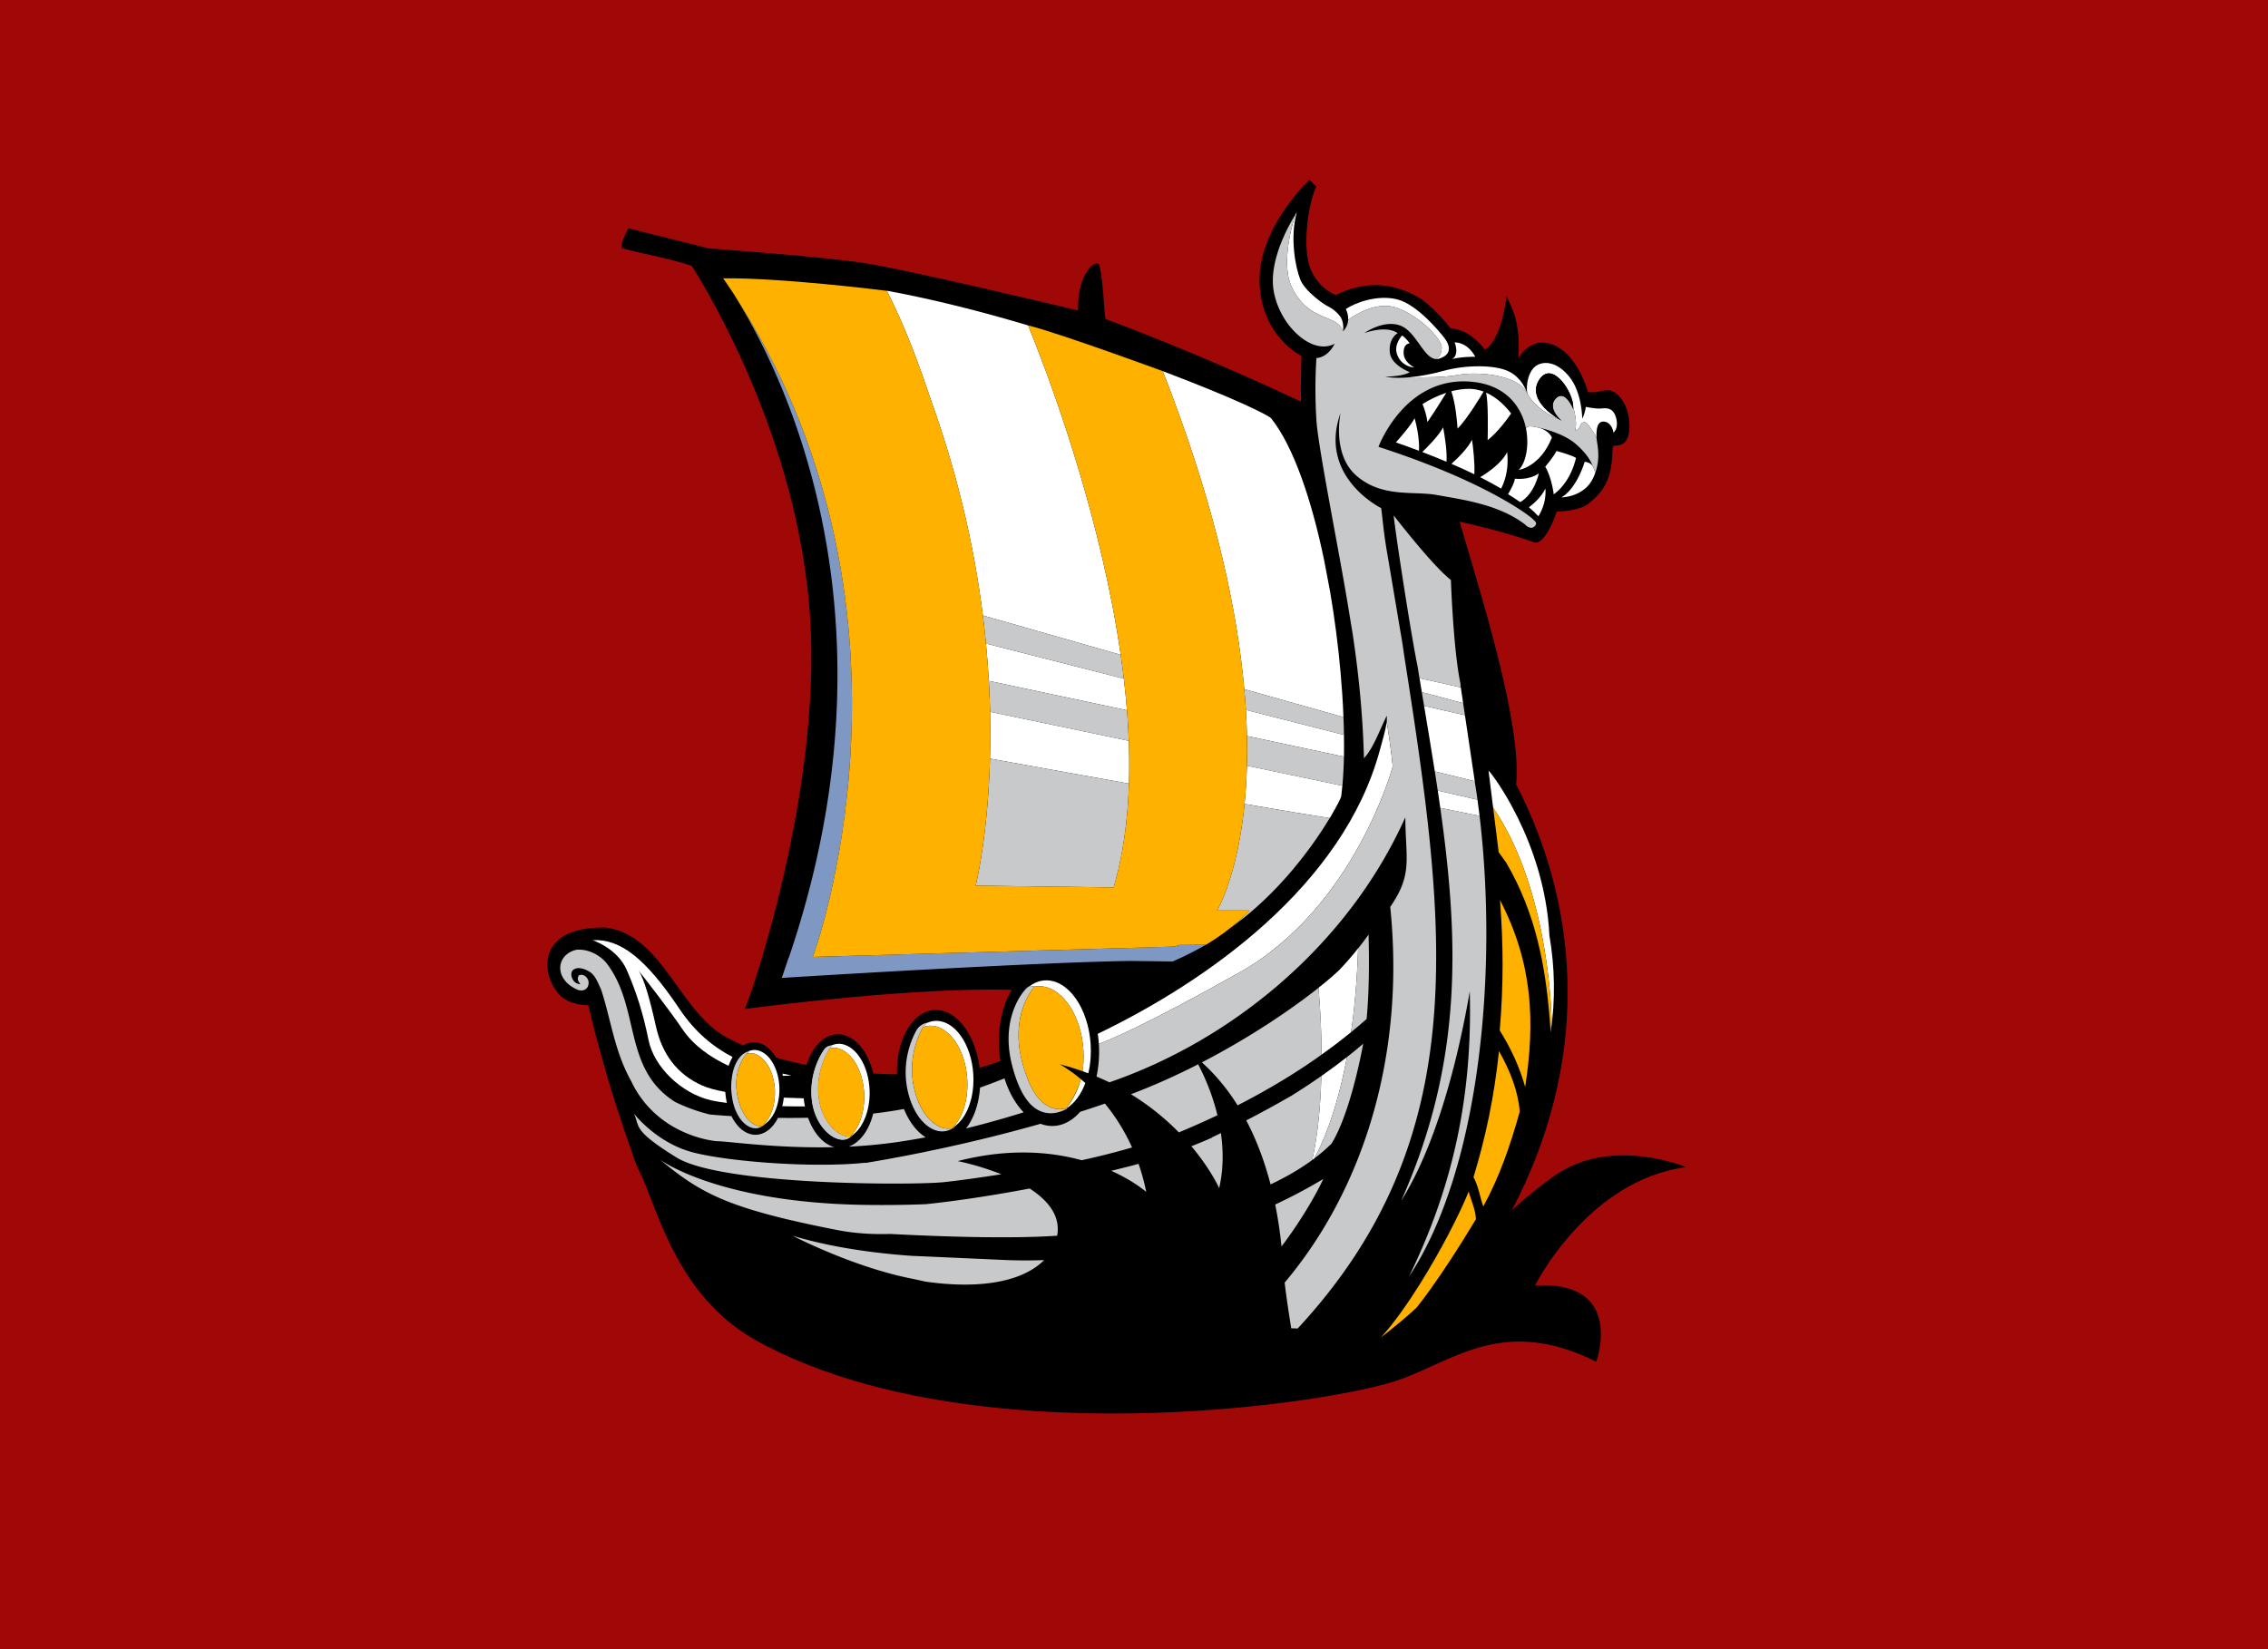 <svg width="1100" height="800" xmlns="http://www.w3.org/2000/svg">
  <defs></defs>
  <title>GeoBrol : Scandinavie - Drapeau de la Scandinavie (fictif)</title>
  <g>
    <rect height="800" width="1100" y="0" x="0" fill="#9F0807"></rect>
    <g fill-rule="evenodd" clip-rule="evenodd" transform="matrix(3.378, 1.684, -0.957, 3.572, 453.623, 298.647)" style="transform-origin: 96.377px 94.534px;">
      <path d="M 66.616 180.59 C 97.475 181.956 141.705 153.795 149.507 146.709 C 155.795 140.998 160.577 132.965 173.637 132.965 C 173.637 132.965 174.638 121.466 163.295 127.476 C 163.295 127.476 166.391 111.676 178.422 104.288 C 178.422 104.288 168.11 104.974 162.264 112.874 C 160.682 115.016 159.192 117.406 157.803 119.85 C 162.502 98.109 156.864 80.226 143.895 68.583 C 142.569 61.076 133.584 48.762 127.813 40.487 C 130.135 39.91 134.282 38.956 137.928 38.516 C 139.233 38.356 139.729 34.901 139.768 33.474 C 140.61 33.058 142.727 31.914 143.559 30.577 C 144.614 28.9 145.52 27.15 145.055 24.224 C 144.993 23.817 144.914 23.477 144.846 23.178 C 144.635 22.227 144.662 22.214 144.926 22.09 C 145.379 21.877 146.565 21.319 146.197 19.371 C 145.857 17.542 144.793 16.426 143.99 16.025 C 142.931 15.494 142.224 15.733 141.492 16.258 C 141.013 16.601 140.221 17.171 139.676 17.276 C 139.022 16.349 136.766 13.513 133.75 13.692 C 131.342 13.833 130.152 15.814 129.707 17.357 C 129.459 16.14 128.769 13.437 127.295 11.883 L 126.135 10.659 L 126.287 12.339 C 126.402 13.607 126.4 16.977 125.187 18.367 C 124.322 17.874 122.242 16.94 120.162 17.874 C 119.336 17.428 116.787 16.139 114.771 16.056 C 110.888 15.897 107.505 17.429 104.431 20.724 C 102.962 20.843 101.516 20.305 100.482 19.254 C 98.623 17.393 97.818 11.645 98.279 8.88 L 97.185 8.504 C 96.986 8.871 92.26 17.602 94.401 23.928 C 96.231 29.323 100.669 30.012 102.165 30.089 C 102.388 31.008 102.936 33.204 103.642 35.577 C 87.886 35.946 76.117 37.355 76.117 37.355 C 75.706 36.832 74.678 33.273 73.575 31.437 C 73.196 30.224 70.787 33.169 72.321 37.965 C 72.321 37.965 49.243 43.26 43.382 45.131 C 37.523 46.998 23.523 52.558 23.523 52.558 L 12.585 54.968 C 12.585 54.968 11.91 57.735 12.48 57.735 C 15.662 57.102 18.734 56.123 21.884 55.691 C 24.696 57.714 41.379 70.218 48.839 90.852 C 56.1 110.934 54.186 139.153 53.825 141.546 C 57.384 139.354 75.019 128.588 86.975 123.318 C 86.49 125.089 86.415 127.164 86.86 129.298 C 87.089 130.415 87.457 131.499 87.955 132.525 C 87.147 133.265 86.335 133.955 85.535 134.562 C 85.452 134.374 85.365 134.19 85.275 134.012 C 84.742 132.964 84.07 132.071 83.314 131.385 C 82.016 130.209 80.471 129.643 78.961 129.954 C 75.858 130.6 74.09 134.727 75.015 139.172 C 75.096 139.56 75.196 139.937 75.309 140.302 C 74.331 140.746 73.322 141.182 72.284 141.607 L 72.269 141.581 C 71.895 140.955 71.429 140.388 70.888 139.899 C 69.846 138.98 68.618 138.522 67.394 138.727 C 65.166 139.108 63.646 141.558 63.546 144.575 C 62.184 144.939 60.807 145.248 59.42 145.5 C 58.653 144.906 57.776 144.615 56.894 144.75 C 56.082 144.873 55.382 145.334 54.842 146.025 C 54.241 146.05 53.65 146.062 53.074 146.046 C 45.815 146.271 40.97 137.357 33.277 140.165 C 30.59 141.426 27.448 143.444 27.143 146.573 C 27.086 148.283 27.835 149.768 29.44 150.696 C 30.734 151.524 32.573 151.052 33.865 150.444 C 34.646 151.739 35.449 153.02 36.275 154.287 L 37.237 155.734 C 39.491 159.095 41.892 162.356 44.432 165.507 L 44.429 165.507 C 44.429 165.507 45.155 166.568 45.99 167.313 C 49.292 170.248 54.672 180.061 66.616 180.59 Z" style=""></path>
      <path d="M 90.616 79.346 L 71.96 83.368 C 72.554 84.834 73.094 86.268 73.589 87.671 L 92.085 82.941 C 91.621 81.733 91.131 80.534 90.616 79.346 Z M 94.823 91.609 C 94.398 89.885 93.906 88.178 93.349 86.492 L 74.796 91.298 C 75.375 93.153 75.901 95.025 76.372 96.911 C 80.613 95.691 88.176 93.533 94.823 91.609 Z M 47.438 47.029 C 51.245 50.505 54.125 54.099 56.833 57.626 C 62.394 64.512 67.027 72.098 70.614 80.19 L 89.411 76.676 C 82.619 62.199 72.717 49.91 68.291 44.778 C 67.704 44.092 67.111 43.412 66.511 42.738 C 60.245 43.835 53.703 45.24 47.424 47.02 C 47.426 47.025 47.427 47.027 47.427 47.035 C 47.434 47.029 47.438 47.029 47.438 47.029 Z M 61.766 149.844 C 61.824 150.213 61.857 150.586 61.864 150.96 C 62.842 150.522 63.811 150.074 64.739 149.636 C 64.578 149.344 64.432 149.044 64.304 148.736 C 63.472 149.108 62.622 149.48 61.766 149.844 Z M 51.042 153.261 C 47.477 153.439 44.864 151.896 43.143 148.927 C 41.53 146.152 39.993 143.883 39.038 143.272 C 39.996 143.795 44.471 146.258 46.59 147.686 C 48.549 149.007 51.212 149.4 53.684 149.327 C 53.717 148.875 53.79 148.444 53.895 148.032 C 51.211 147.993 48.356 147.337 45.516 145.429 C 39.519 141.394 35.628 140.56 32.198 142.4 C 32.198 142.4 35.602 141.866 37.56 143.945 C 39.519 146.023 41.062 148.102 42.669 151.006 C 44.273 153.912 48.605 155.458 52.645 154.508 C 53.35 154.332 54.045 154.121 54.728 153.874 C 54.501 153.485 54.309 153.075 54.156 152.651 C 52.928 152.999 51.857 153.222 51.042 153.261 Z M 61.969 146.733 C 61.57 146.84 61.171 146.944 60.771 147.045 C 60.818 147.128 60.866 147.205 60.911 147.287 C 61.574 146.964 61.987 146.729 61.969 146.733 Z M 115.162 107.722 C 127.654 93.004 127.654 73.812 127.654 73.812 C 127.068 72.335 125.896 69.841 125.396 68.874 L 125.39 68.863 C 125.521 70.092 125.466 71.336 125.466 72.577 C 125.443 91.034 111.394 110.655 99.368 123.445 C 99.54 123.811 99.698 124.189 99.839 124.582 C 100.926 123.619 104.893 119.832 115.162 107.722 Z M 116.816 24.708 C 116.816 24.708 115.345 24.756 114.998 23.624 C 114.639 22.45 115.443 22.102 115.443 22.102 C 115.443 22.102 114.851 21.706 114.209 21.611 C 114.209 21.611 113.426 23.182 114.209 24.168 C 114.998 25.152 116.229 25.004 116.816 24.708 Z M 140.391 25.889 C 139.504 25.839 137.686 26.233 137.686 26.233 C 137.584 26.923 136.799 28.791 136.799 28.791 C 137.979 29.673 138.813 31.593 138.813 31.593 C 140.637 28.938 140.391 25.889 140.391 25.889 Z M 134.826 34.525 C 136.375 32.682 136.209 29.968 136.209 29.968 C 135.176 31.444 133.354 32.034 133.354 32.034 C 133.456 32.533 133.196 33.63 133.02 34.294 C 133.695 34.357 134.291 34.438 134.826 34.525 Z M 121.754 25.845 C 120.786 26.674 119.906 27.601 119.127 28.611 C 119.631 29.161 120.045 29.788 120.354 30.467 C 120.814 29.138 121.463 26.88 121.754 25.845 Z M 122.338 25.354 C 123.324 26.626 124.106 28.652 124.393 29.457 C 125.325 27.7 126.362 23.753 126.44 23.465 C 125.793 23.535 125.161 23.707 124.569 23.976 C 123.828 24.316 123.084 24.788 122.338 25.354 Z M 130.666 24.447 C 129.805 23.956 128.416 23.369 126.789 23.443 C 127.387 24.414 128.301 27.882 128.601 29.049 C 129.629 27.434 130.355 25.405 130.666 24.447 Z M 137.611 35.132 C 137.787 34.526 137.88 33.899 137.888 33.268 C 137.888 32.43 137.718 31.803 137.558 31.393 C 137.345 32.655 136.525 34.002 136.109 34.623 C 136.668 34.767 137.164 34.933 137.611 35.132 Z M 128.912 33.927 L 129.176 33.929 C 130.184 33.946 131.108 33.985 131.955 34.04 C 132.057 33.521 132.11 32.994 132.113 32.465 C 132.116 31.383 131.899 30.312 131.476 29.316 C 131.143 31.005 129.654 33.013 128.912 33.927 Z M 124.814 34.042 C 125.899 33.977 126.985 33.939 128.072 33.927 C 127.769 32.536 127.01 30.792 126.609 29.934 C 126.334 31.288 125.381 33.071 124.814 34.042 Z M 117.053 34.793 C 117.76 34.696 118.891 34.558 120.264 34.416 C 119.922 32.884 119.041 31.43 118.606 30.777 C 118.363 31.899 117.398 34.042 117.053 34.793 Z M 122.529 30.17 C 122.238 31.505 121.091 33.686 120.726 34.368 C 121.855 34.257 122.985 34.163 124.117 34.086 C 123.896 32.859 122.977 31.02 122.529 30.17 Z M 142.801 25.889 C 142.801 25.889 142.408 25.544 141.625 25.839 C 141.625 25.839 141.572 29.428 139.898 31.493 C 139.898 31.493 142.75 30.118 143.242 27.313 C 143.295 27.04 143.322 26.78 143.34 26.529 C 143.342 26.517 143.342 26.508 143.342 26.495 C 143.107 26.188 142.705 25.77 142.801 25.889 Z M 136.65 24.905 C 136.65 24.905 136.173 24.286 134.849 24.457 C 134.841 24.456 134.833 24.458 134.826 24.461 C 133.908 24.652 133.111 24.878 133.064 25.365 L 133.068 25.368 C 134.093 27.244 134.201 29.524 133.55 30.755 C 133.551 30.755 136.158 29.135 136.65 24.905 Z" fill="#fff" style=""></path>
      <path d="M 106.844 22.945 C 106.846 22.955 106.85 22.964 106.85 22.972 C 107.483 22.038 109.838 18.882 112.75 18.598 C 116.18 18.268 119.49 19.812 119.656 20.75 C 119.793 21.533 119.701 21.818 119.312 22.408 C 119.335 22.399 119.355 22.385 119.376 22.374 C 119.502 22.317 119.619 22.242 119.724 22.151 C 121.394 20.723 120.365 19.79 119.671 19.396 C 118.983 19.003 115.146 16.987 112.39 17.575 C 109.638 18.167 107.076 20.579 106.189 21.805 C 106.189 21.807 106.68 22.219 106.844 22.945 Z M 106.582 24.658 C 106.582 24.658 106.486 23.43 105.648 22.988 C 104.81 22.545 104.072 22.545 103.681 22.545 C 103.288 22.545 100.433 22.153 99.4 20.973 C 98.367 19.791 96.648 16.548 96.694 13.153 C 96.694 13.153 96.665 13.242 96.619 13.399 L 96.619 13.407 C 96.437 15.058 96.529 20.343 98.507 22.321 C 101.92 25.727 105.275 22.824 106.582 24.658 Z M 121.609 20.235 C 121.818 21.045 121.295 21.511 121.295 21.511 C 121.904 20.973 123.045 20.362 123.703 20.034 C 124.004 19.884 124.201 19.79 124.201 19.79 C 122.625 18.461 121.099 19.302 121.099 19.302 C 121.353 19.605 121.497 19.882 121.578 20.131 C 121.59 20.166 121.604 20.2 121.609 20.235 Z M 142.014 18.412 C 141.278 18.855 140.194 19.1 139.899 19.2 C 139.899 19.2 140.045 19.939 139.852 20.825 C 139.852 20.825 138.961 17.674 136.748 16.547 C 134.533 15.413 132.814 16.299 132.123 17.38 C 131.449 18.44 131.531 20.066 132.043 21.104 C 132.063 21.117 132.076 21.125 132.094 21.139 C 133.639 22.367 135.977 22.405 136.883 22.271 C 135.684 22.163 132.287 21.61 133.061 18.808 C 133.969 15.51 137.854 18.157 138.34 20.026 C 138.479 20.218 139.356 21.467 139.356 22.626 C 139.356 22.626 139.852 22.455 139.852 21.638 C 139.852 21.638 140.069 20.655 141.004 21.312 C 141.541 21.697 141.953 21.836 142.324 22.289 C 142.32 22.278 142.314 22.264 142.31 22.249 C 142.062 21.511 141.621 19.987 143.048 19.791 C 143.048 19.791 143.835 19.695 144.278 20.625 C 144.278 20.625 144.817 19.89 144.178 18.808 C 143.537 17.726 142.75 17.969 142.014 18.412 Z M 113.713 27.438 C 113.715 27.438 113.721 27.438 113.721 27.436 C 113.77 27.412 113.823 27.381 113.887 27.349 C 113.881 27.354 113.875 27.354 113.867 27.358 L 113.654 27.445 C 113.674 27.444 113.694 27.442 113.713 27.438 Z M 116.59 26.17 C 118.555 25.277 121.039 24.077 122.533 23.063 C 125.273 21.201 130.26 19.503 131.904 20.981 C 131.927 21.003 131.955 21.024 131.976 21.046 C 131.988 21.052 131.999 21.065 132.007 21.074 C 131.755 20.736 130.792 19.587 129.073 19.546 C 127.052 19.496 123.262 21.315 120.655 23.38 C 119.264 24.479 117.864 25.439 116.567 26.177 C 116.576 26.176 116.582 26.173 116.59 26.17 Z M 98.703 128.833 C 98.974 128.803 99.242 128.771 99.508 128.745 C 99.487 128.064 99.408 127.387 99.27 126.72 C 98.338 122.255 95.059 119.162 91.936 119.81 C 90.796 120.047 89.842 120.762 89.13 121.783 C 89.13 121.781 89.132 121.777 89.135 121.775 L 89.762 121.542 C 89.762 121.542 89.76 121.554 89.752 121.566 C 90.195 121.264 90.693 121.052 91.218 120.942 C 94.336 120.293 97.62 123.387 98.55 127.851 C 98.617 128.185 98.668 128.511 98.703 128.833 Z M 97.949 134.154 C 97.935 134.193 97.918 134.231 97.904 134.272 C 97.918 134.263 97.931 134.252 97.945 134.241 C 98.773 133.177 99.308 131.728 99.465 130.089 C 99.232 130.019 98.997 129.953 98.762 129.889 C 98.762 130.089 98.762 130.283 98.75 130.475 C 98.684 131.806 98.369 133.039 97.949 134.154 Z M 79.24 131.283 C 78.5 131.432 77.854 131.826 77.324 132.394 C 77.224 132.551 77.137 132.715 77.064 132.886 C 77.064 132.886 77.045 132.948 77.017 133.054 C 77.487 132.642 78.031 132.347 78.64 132.223 C 81.233 131.682 83.966 134.257 84.738 137.973 C 85.157 139.987 84.913 141.918 84.192 143.352 C 84.286 143.235 84.376 143.109 84.463 142.978 C 85.431 141.51 85.818 139.325 85.34 137.03 C 84.569 133.313 81.834 130.741 79.24 131.283 Z M 67.595 139.884 C 66.986 139.988 66.462 140.304 66.015 140.753 C 66.045 140.736 66.07 140.714 66.101 140.698 C 66.082 140.739 66.046 140.768 66.032 140.812 C 66.032 140.812 65.978 140.953 65.905 141.196 C 66.237 140.934 66.628 140.757 67.044 140.678 C 69.307 140.297 71.586 142.615 72.134 145.859 C 72.433 147.614 72.166 149.341 71.488 150.564 C 71.563 150.477 71.633 150.386 71.7 150.292 C 72.615 149.05 73.029 147.089 72.685 145.06 C 72.137 141.821 69.858 139.504 67.595 139.884 Z M 65.205 141.861 L 65.206 141.85 L 65.196 141.872 C 65.199 141.87 65.202 141.864 65.205 141.861 Z M 57.041 145.694 C 56.484 145.776 56.002 146.086 55.598 146.519 C 55.66 146.465 55.725 146.412 55.79 146.368 C 55.718 146.5 55.651 146.636 55.59 146.774 C 55.889 146.551 56.217 146.39 56.58 146.335 C 58.43 146.052 60.258 147.973 60.658 150.621 C 60.875 152.058 60.629 153.409 60.061 154.394 C 60.162 154.282 60.255 154.161 60.343 154.033 C 61.034 153.036 61.358 151.558 61.12 149.979 C 60.719 147.331 58.891 145.414 57.041 145.694 Z M 133.152 71.885 L 138.535 70.677 L 138.543 70.675 L 135.059 63.354 L 129.567 64.667 C 129.577 64.687 129.588 64.706 129.596 64.727 C 130.794 67.107 131.979 69.493 133.152 71.885 Z M 128.051 61.629 C 128.056 61.636 128.059 61.643 128.061 61.651 C 128.307 62.143 128.547 62.632 128.791 63.121 C 128.8 63.133 128.807 63.147 128.811 63.161 L 134.424 62.02 L 134.424 62.019 L 133.594 60.272 L 133.506 60.292 L 132.428 60.557 L 128.051 61.629 Z M 139.514 72.725 L 134.172 74.004 C 134.178 74.012 134.178 74.019 134.184 74.025 C 134.477 74.643 134.768 75.252 135.051 75.863 C 135.061 75.885 135.071 75.906 135.08 75.929 L 140.328 74.541 L 140.332 74.537 C 140.068 73.931 139.795 73.337 139.527 72.753 C 139.52 72.743 139.52 72.733 139.514 72.725 Z M 130.814 125.765 L 130.851 125.708 C 130.894 125.647 130.937 125.582 130.978 125.519 C 130.988 125.502 131.001 125.487 131.009 125.468 L 131.013 125.468 C 131.417 123.821 132.322 119.056 131.72 111.353 C 130.975 112.497 130.206 113.626 129.413 114.737 L 129.116 115.154 C 129.958 118.5 130.659 122.217 130.813 125.761 L 130.814 125.765 Z M 128.418 112.583 C 129.444 111.132 130.431 109.653 131.377 108.149 C 131.387 108.136 131.391 108.127 131.397 108.119 C 131.018 105.024 130.395 101.541 129.444 97.68 L 129.44 97.668 C 128.927 98.961 128.36 100.232 127.741 101.478 C 127.12 102.594 126.458 103.687 125.759 104.756 C 125.763 104.758 125.763 104.759 125.763 104.762 C 126.771 107.326 127.657 109.936 128.418 112.583 Z M 122.141 80.466 C 122.075 79.98 121.998 79.496 121.911 79.013 C 121.917 79.049 121.921 79.083 121.925 79.12 L 109.159 82.419 C 109.153 82.41 109.153 82.395 109.149 82.381 C 109.548 83.954 109.884 85.542 110.157 87.141 C 115.073 85.692 119.167 84.466 121.425 83.745 C 121.425 83.745 121.482 83.553 121.484 83.55 C 121.959 81.76 122.164 80.622 122.141 80.466 Z M 121.143 75.554 C 120.913 74.677 120.666 73.805 120.403 72.937 L 120.403 72.94 L 107.13 75.796 C 107.507 76.845 107.851 77.866 108.155 78.859 L 121.137 75.548 C 121.139 75.552 121.139 75.552 121.143 75.554 Z M 119.738 70.84 C 119.44 69.936 119.128 69.038 118.802 68.144 L 117.857 65.665 C 116.645 62.588 115.29 59.569 113.796 56.619 C 113.189 55.477 112.58 54.336 111.968 53.196 C 108.368 46.782 104.275 41.421 100.445 39.362 C 100.006 39.152 95.525 39.105 85.112 40.173 C 85.107 40.175 85.102 40.177 85.096 40.178 C 85.87 41.061 86.242 41.497 86.972 42.369 C 96.907 54.21 102.808 64.728 106.259 73.495 C 106.251 73.467 106.239 73.439 106.228 73.409 L 119.738 70.84 Z" fill="#fff" style=""></path>
      <path d="M135.08 75.928c-.01-.023-.02-.043-.029-.066 6.965 14.942 11.52 29.271 8.416 49.447 2.531-8.653 2.422-20.229 1.572-29.171 4.025 12.721 4.43 24.747 1.992 37.793 5.42-17.279.764-42.258-6.703-59.392l-5.248 1.389zM139.527 72.752v-.002a64.75 64.75 0 0 0-.713-1.499s-.207-.408-.279-.573l-5.383 1.208c-.016-.029-.029-.058-.043-.087h-.002c.363.743.721 1.486 1.076 2.226-.006-.006-.006-.013-.012-.021l5.342-1.279c.007.008.007.018.014.027zM134.424 62.02l-5.613 1.141a.136.136 0 0 0-.02-.04c.27.538.537 1.074.805 1.605-.008-.021-.02-.04-.029-.06l5.492-1.313a99.428 99.428 0 0 1-.635-1.333z" fill="#c8c9cb" style=""></path>
      <path d="M153.232 84.694c-3.809-11.104-13.25-16.254-13.297-16.094l1.832 4.142c8.98 5.913 13.533 18.601 14.541 21.725.096.284.186.719.186.719l.186 1.018c-.502-4.194-1.662-7.997-3.448-11.51z" fill="#fff" style=""></path>
      <path d="M54.875 159.011c1.456-.668 7.675-2.627 14.982-6.258-.027.006-.054.015-.082.021-1.543.261-3.09-.528-4.256-1.969a148.64 148.64 0 0 1-3.798 1.806c-.392 1.93-1.539 3.382-3.083 3.616-1.02.155-2.03-.254-2.874-1.045-1.761.717-2.824 1.105-2.824 1.105a23.592 23.592 0 0 1-4.759.565c-7.879-.81-7.566-9.31-13.515-12.582-1.307-.59-2.901-.48-4.153.223-1.271.879-2.041 2.504-1.176 3.768.654.848 1.701 1.024 2.714.969.618-.136.926-.406 1.1-.894.096-.426.014-.953-.526-1.146-.341-.148-.771-.005-.986.28-.089.498.083.719.493.892-.213.181-.579.173-.824.098-.476-.206-.81-.724-.623-1.229.391-.774 1.428-.958 2.292-.862.844.132 1.404.887 1.96 1.407 2.312 3.06 3.773 6.594 6.938 9.204 5.29 5.152 13.015 2.06 13 2.031zM77.367 144.03a80.518 80.518 0 0 1-3.737 2.382c.045 2.275-.71 4.282-1.976 5.423a83.032 83.032 0 0 0 5.822-3.339 105.99 105.99 0 0 0 3.604-2.373c-1.336-.13-2.639-.893-3.713-2.093zM92.647 137.279c-1.327-.521-2.572-1.543-3.585-2.922-.875.834-1.802 1.694-2.782 2.568.419 2.095.243 4.11-.388 5.726 2.442-1.842 4.73-3.68 6.755-5.372zM128.439 112.557v-.004a.125.125 0 0 1-.021.03 87.023 87.023 0 0 0-2.656-7.822c-2.66 4.135-6.941 9.979-12.24 15.893a20.19 20.19 0 0 1 5.982 3.014c3.223-3.568 6.219-7.255 8.935-11.111zM131.379 108.148a90.659 90.659 0 0 0 1.537-2.529c-.621-3.541-1.648-7.143-2.619-10.231a49.079 49.079 0 0 1-.854 2.291c.951 3.861 1.574 7.345 1.953 10.439-.006.008-.01.018-.02.03h.003z" fill="#c8c9cb"></path>
      <path d="M102.641 131.38c-.951.84-1.908 1.665-2.865 2.473-.865 1.947-2.307 3.34-4.138 3.72a4.123 4.123 0 0 1-.464.069c-9.917 7.952-18.935 13.901-20.897 15.178l.014-.046c-6.244 3.692-17.421 8.087-22.293 9.077-4.87.99-8.7-1.152-8.7-1.152 1.288 1.163.2 2.06 6.887 2.719 6.686.661 30.844-10.75 34.646-12.966 1.956-1.14 4.796-2.94 7.091-4.422a37.952 37.952 0 0 0-5.969 1.027c6.014-4.616 11.431-6.669 15.669-7.504a133.383 133.383 0 0 0 5.945-4.534 18.989 18.989 0 0 0-4.926-3.639zM117.289 126.057a22.09 22.09 0 0 0-4.174-4.954 116.907 116.907 0 0 1-7.492 7.6c2.873.27 5.336.926 7.357 1.712.012-.007.018-.015.027-.023a151.893 151.893 0 0 0 4.282-4.335z" fill="#c8c9cb"></path>
      <path d="M125.295 59.739c-.166-.352-.35-.745-.551-1.169-.102-.201-.199-.409-.309-.622-1.705-3.375-4.104-8.158-4.812-9.537-1.18-2.314-2.066-4.672-2.213-4.868 0 0-9.105.048-8.363-8.999 0 0 .242 5.604 4.279 6.635 4.035 1.033 7.627-1.67 10.779-2.554 3.146-.886 7.969-2.559 12.053-1.72 0 0 .885.394 1.283-.294.389-.688-.152-.688-.545-.837-.395-.149-7.033-1.674-21.898.589 0 0 .889-9.833 9.25-13.227 4.691-1.902 7.508-.16 8.82 2.233l-.004-.003c.047-.488.844-.713 1.762-.904h-.043s2.998-.784 5.016-.246c2.02.542 2.756 1.378 3.002 1.673-.096-.119.307.3.541.607 0 .012 0 .021-.002.034a.053.053 0 0 0 .004-.018c.17-2.299-.811-3.597-1.033-4.263l.014.04c-.371-.453-.783-.592-1.32-.977-.936-.658-1.152.326-1.152.326 0 .817-.496.988-.496.988 0-1.159-.877-2.407-1.016-2.6.012.052.023.106.031.158 0 0-1.721-1.916-2.557-.198-.84 1.719 1.475 2.313 1.475 2.313s-.156-.004-.406-.028c-.906.133-3.244.095-4.789-1.132-.01.009-.012.018-.02.027 0 0-.031-.046-.098-.12-.021-.021-.049-.043-.072-.065-1.645-1.478-6.631.22-9.371 2.082-1.494 1.014-3.979 2.214-5.943 3.107l-.033.019c-1.137.646-2.189 1.122-3.084 1.373 0 0 .092-.046.24-.123-.021.003-.041.007-.059.007l.213-.087c.691-.367 2.084-1.156 2.557-1.814 0 0-2.609.295-3.197-1.181-.66-1.645.346-2.753.346-2.753s-1.375-.493-4.232 1.968c0 0 2.02-2.854 4.381-3.052 2.186-.18 4.033 2.585 5.625 1.869.01-.002.023-.014.031-.021-.021.011-.041.025-.064.034.389-.589.48-.875.344-1.658-.166-.938-3.477-2.482-6.906-2.152-2.912.284-5.268 3.439-5.9 4.374 0-.008-.004-.017-.006-.027v.005c.102.453.078 1.029-.262 1.707-1.307-1.833-4.662 1.069-8.074-2.338-1.978-1.978-2.07-7.262-1.888-8.914-.375 1.266-1.921 7.023-.224 10.468 1.922 3.883 7.137 5.555 9.549 2.752 0 0-.297 1.968-1.818 2.802 0 .001.635 3.393 2.113 7.476 1.16 3.205 7.58 14.804 10.566 20.865.141.281.273.555.408.819a124.906 124.906 0 0 0 .686 1.366c2.23 4.609 4.178 9.369 5.826 14.585.904-1.917 1.023-4.395 1.451-6.469.082.267.15.534.219.802.5.967 1.672 3.462 2.258 4.938 0 0 0 19.192-12.492 33.91-10.27 12.11-14.236 15.897-15.322 16.859.219.606.402 1.244.539 1.909.152.729.242 1.451.277 2.155a36.408 36.408 0 0 1 1.828-.078c14.18-12.448 25.584-30.785 28.486-49.425 1.441 4.992 2.898 6.312 1.133 11.644 6.838 16.561 6.314 35.099-.623 51.31.646 1.507 1.518 3.332 2.387 5.082.219-.102.49-.219.816-.356 15.992-33.528 5.227-57.056-9.338-86.972-.018-.035-.037-.071-.053-.109z" fill="#c8c9cb"></path>
      <path d="M133.506 60.291l.088-.02-.115-.238a.674.674 0 0 0-.078-.227c-.018-.028-.033-.058-.049-.087a27.563 27.563 0 0 1-.6-1.167c-1.939-4.024-4.061-10.563-4.061-10.563-2.812-.601-9.438-4.315-9.438-4.315.883 2.128 5.016 10.691 7.205 14.892.229.444.438.834.619 1.169.09.163.174.315.252.449.24.49.484.981.727 1.465.002 0 .002.003.004.003a.06.06 0 0 0-.01-.022l4.377-1.073 1.079-.266zM95.991 146.048c-5.615 3.849-10.002 6.541-12.597 8.065-2.27 1.169-4.793 2.4-7.601 3.683-18.784 8.583-27.586 6.871-27.586 6.871 6.335 1.604 10.197 1.819 24.795-2.147 2.348-.639 4.66-1.584 6.884-2.709 5.782-2.403 15.078-6.406 21.192-9.752-.219-2.623-2.424-3.694-5.087-4.011zM117.332 129.051c.002.012.01.019.016.031a97.113 97.113 0 0 1-2.309 2.244c3.268 1.624 4.943 3.362 4.943 3.362-.092-2.539-.75-4.78-1.648-6.698-.629.673-1.002 1.061-1.002 1.061zM108.033 137.304c-.781.599-1.549 1.18-2.311 1.753 3.248-.133 5.15.439 5.15.439a21.235 21.235 0 0 0-1.928-2.906c-.299.238-.602.474-.911.714zM129.117 115.153a118.942 118.942 0 0 1-3.084 4.104 188.551 188.551 0 0 1-4.92 5.697c2.139 1.876 3.867 4.061 5.252 6.218 1.66-1.746 3.174-3.557 4.449-5.411-.154-3.544-.855-7.262-1.697-10.608z" fill="#c8c9cb"></path>
      <path d="M131.721 111.353c.602 7.703-.303 12.468-.707 14.115a29.428 29.428 0 0 0 1.686-2.82c1.426-5.009.621-13.865.621-13.865s-1.354 2.357-3.906 5.954a97.657 97.657 0 0 0 2.306-3.384zM87.048 159.58v-.003s-.016.013-.048.022l-3.274 1.392V161c-3.731 1.509-10.054 3.811-16.154 4.862 0 0 8.847.153 16.688-2.017l1.699-.423c7.838-2.546 12.505-6.15 14.292-9.66a85.537 85.537 0 0 1-4.476 2.118l-8.727 3.7zM127.635 133.306a45.103 45.103 0 0 1 2.223 4.651c1.529-4.083 2.572-8.072 3.002-10.586a95.342 95.342 0 0 1-5.225 5.935zM94.823 91.609c-6.647 1.923-14.209 4.082-18.45 5.303 2.411 9.636 2.498 16.078 2.498 16.078l17.538-8.03c.108-4.417-.491-8.905-1.586-13.351zM112.525 102.904c5.014-7.032 7.732-14.851 8.898-19.158-2.258.72-6.352 1.946-11.268 3.396 1.32 7.769.504 12.688.221 14.033l-.029.131-.002.012-.023.097v.006l-.018.07-.002.008a.137.137 0 0 1-.01.038.037.037 0 0 1-.006.015l4.141-1.948c-.109.225-.227.445-.346.667a34.916 34.916 0 0 1-1.556 2.633zM74.796 91.299l18.553-4.806a82.019 82.019 0 0 0-1.265-3.552l-18.496 4.73a96.265 96.265 0 0 1 1.208 3.628zM90.616 79.346c-.389-.898-.792-1.787-1.205-2.67L70.613 80.19a99.365 99.365 0 0 1 1.346 3.179l18.657-4.023zM121.91 79.014v-.004a48.59 48.59 0 0 0-.768-3.456c-.004-.001-.004-.001-.006-.005l-12.982 3.311c.379 1.218.709 2.391.994 3.522.004.014.004.029.01.038l12.766-3.299a1.731 1.731 0 0 0-.014-.107zM119.738 70.84l-13.51 2.569c.012.03.023.058.031.086.309.783.6 1.55.869 2.302l13.273-2.856v-.003a66.391 66.391 0 0 0-.663-2.098z" fill="#c8c9cb" style=""></path>
      <path d="M89.762 121.541l-.627.233c-.003.002-.004.006-.005.008-.37.391-.496.813-.496.813s-2.303 4.688.981 9.794c1.967 3.06 3.803 3.973 5.402 3.718 1.111-.156 2.11-.858 2.954-1.798 0 0 .018-.046.043-.118-.023.019-.045.033-.068.05a.368.368 0 0 1-.041.031c-1.943 1.412-4.423 1.313-7.16-2.94-3.158-4.903-1.155-9.422-.993-9.767.007-.012.01-.024.01-.024z" fill="#c8c9cb"></path>
      <path d="M57.651 132.762l-.027.017c-.061.947-.103 1.874-.185 2.846 0 0 8.932-4.826 19.241-10.283 8.598-4.552 18.149-9.541 24.283-12.543l5.09-2.327.338-.158c0 .001 1.592-1.54 3.479-3.786.059-.07.113-.136.172-.203l-3.34 1.604c-.551.484-.924.664-.924.664l-45.105 22.655c.012-.13 4.358-47.795-31.232-73.761a62.385 62.385 0 0 0-1.605-1.137c6.736 4.747 33.072 26.139 29.815 76.412z" fill="#7e97c3"></path>
      <path d="M66.032 140.812c.015-.044.05-.073.069-.114-.031.016-.056.038-.086.055a2.046 2.046 0 0 0-.244.174l-.028.022a2.087 2.087 0 0 0-.136.13 1.4 1.4 0 0 0-.153.187c-.064.09-.123.186-.167.299 0 0-1.38 3.583.165 7.004 1.485 3.284 5 3.817 6.106 1.992.01-.017.024-.027.034-.046-.003.002-.008.006-.012.007-1.485.862-4.146.043-5.384-2.702-1.245-2.754-.593-5.611-.291-6.623.073-.244.127-.385.127-.385zm-.827 1.049l-.009.012c.004-.009.006-.016.01-.022.001.003-.001.006-.001.01z" fill="#c8c9cb"></path>
      <path d="M66.032 140.812c.015-.044.05-.073.069-.114-.031.016-.056.038-.086.055a2.046 2.046 0 0 0-.244.174l-.028.022a2.087 2.087 0 0 0-.136.13 1.4 1.4 0 0 0-.153.187c-.064.09-.123.186-.167.299 0 0-1.38 3.583.165 7.004 1.485 3.284 5 3.817 6.106 1.992.01-.017.024-.027.034-.046-.003.002-.008.006-.012.007-1.485.862-4.146.043-5.384-2.702-1.245-2.754-.593-5.611-.291-6.623.073-.244.127-.385.127-.385zM55.791 146.368c-.065.044-.13.098-.192.151a2.24 2.24 0 0 0-.358.387s-1.126 1.304-.702 3.841c.069.549.216 1.135.482 1.739.021.052.046.1.07.15.717 1.713 1.985 2.702 3.153 2.754.69.048 1.386-.265 1.835-.93-.007.005-.012.007-.01.007-1.386.959-3.412-.122-4.479-2.563-.999-2.279-.372-4.275.002-5.13.09-.204.165-.347.199-.406zM77.064 132.887a3.36 3.36 0 0 1 .26-.492l.047-.083c-.4.266-.822.777-1.016 1.289 0 0-1.271 4.041.715 7.741 1.128 2.095 2.726 3.226 4.229 3.366.051.004.103.007.155.008.086.004.175.012.262.009.946-.017 1.859-.467 2.528-1.345l-.007.001c-1.88 1.419-4.729.453-6.455-2.753-1.748-3.253-.977-6.772-.766-7.573.029-.106.048-.168.048-.168z" fill="#c8c9cb"></path>
      <path d="M 149.049 137.198 C 149.425 136.249 149.782 135.293 150.119 134.329 C 151.131 131.455 152.281 127.784 153.557 123.075 C 153.205 121.971 152.313 121.141 151.702 120.186 C 151.335 123.343 150.182 128.968 148.624 134.329 C 147.714 137.458 146.665 140.497 145.544 142.905 C 146.955 140.766 148.219 138.718 149.049 137.198 Z M 155.309 104.305 C 154.356 95.851 152.082 89.029 145.776 83.406 C 147.758 88.649 149.116 93.419 150.165 99.04 C 152.281 100.575 154.004 102.341 155.309 104.305 Z M 155.453 107.564 C 154.545 105.216 152.885 103.275 150.773 101.562 C 151.705 107.276 152.015 112.569 151.82 118.179 C 152.806 119.017 153.31 120.203 154.054 121.108 C 155.082 116.734 155.42 112.196 155.453 107.564 Z M 98.703 128.833 C 98.667 128.503 98.615 128.176 98.549 127.851 C 97.619 123.387 94.335 120.292 91.217 120.942 C 90.686 121.052 90.197 121.265 89.751 121.566 C 89.589 121.911 87.586 126.429 90.744 131.333 C 93.48 135.587 95.961 135.686 97.904 134.273 C 97.918 134.232 97.935 134.194 97.949 134.155 C 98.366 132.966 98.635 131.73 98.75 130.475 C 98.762 130.283 98.762 130.089 98.762 129.889 C 96.863 129.391 95.577 129.366 95.577 129.366 C 96.611 129.143 97.654 128.965 98.703 128.833 Z M 66.196 147.819 C 67.434 150.564 70.094 151.383 71.58 150.521 C 71.617 150.458 71.658 150.398 71.688 150.333 L 71.701 150.292 C 71.635 150.386 71.564 150.477 71.489 150.564 C 72.166 149.341 72.433 147.614 72.135 145.859 C 71.588 142.615 69.308 140.297 67.045 140.678 C 66.619 140.751 66.246 140.94 65.906 141.196 C 65.603 142.208 64.951 145.065 66.196 147.819 Z M 145.289 78.551 C 150.82 82.895 153.799 88.689 156.109 94.689 L 156.681 96.217 L 156.679 96.203 L 156.493 95.185 C 156.493 95.185 156.403 94.75 156.307 94.466 C 155.299 91.342 150.746 78.654 141.766 72.741 C 141.766 72.741 141.766 72.738 141.764 72.736 L 143.981 77.75 L 145.289 78.551 Z M 110.293 101.536 C 110.298 101.524 110.302 101.511 110.303 101.498 L 110.305 101.49 L 110.323 101.42 L 110.323 101.414 C 110.331 101.386 110.339 101.353 110.346 101.317 L 110.348 101.305 C 110.358 101.267 110.368 101.223 110.377 101.174 C 110.66 99.828 111.477 94.909 110.156 87.141 C 109.883 85.542 109.547 83.954 109.148 82.381 C 108.849 81.198 108.517 80.024 108.154 78.859 C 107.836 77.83 107.495 76.809 107.129 75.796 C 106.851 75.024 106.561 74.257 106.26 73.494 C 102.809 64.726 96.908 54.208 86.973 42.368 C 86.357 41.629 85.732 40.899 85.097 40.177 L 85.097 40.176 C 85.097 40.176 70.687 41.805 66.509 42.734 L 66.512 42.737 C 66.554 42.784 66.95 43.223 68.292 44.777 C 72.717 49.91 82.62 62.198 89.412 76.675 C 89.826 77.558 90.228 78.446 90.617 79.345 C 91.132 80.533 91.621 81.731 92.085 82.94 C 92.534 84.114 92.956 85.298 93.35 86.492 C 93.908 88.178 94.399 89.885 94.824 91.609 C 95.919 96.054 96.518 100.543 96.409 104.96 L 78.871 112.99 C 78.871 112.99 78.784 106.548 76.373 96.912 C 75.593 93.789 74.664 90.706 73.589 87.672 C 72.694 85.14 71.702 82.645 70.614 80.19 C 67.028 72.098 62.394 64.512 56.833 57.626 C 54.125 54.099 51.246 50.505 47.438 47.029 C 47.438 47.03 47.434 47.029 47.427 47.035 C 46.995 47.18 33.691 51.718 26.265 55.311 C 26.265 55.311 26.445 55.415 26.769 55.621 C 26.748 55.608 26.727 55.593 26.707 55.578 C 26.737 55.6 26.775 55.625 26.809 55.648 C 27.709 56.226 28.587 56.84 29.439 57.487 C 65.03 83.452 60.683 131.118 60.671 131.248 L 105.776 108.593 C 105.776 108.593 106.149 108.413 106.7 107.929 L 110.04 106.325 C 109.981 106.392 109.927 106.458 109.868 106.528 C 109.927 106.461 109.985 106.395 110.042 106.327 C 110.101 106.253 110.161 106.177 110.222 106.103 C 111.031 105.09 111.791 104.039 112.498 102.952 C 112.506 102.936 112.516 102.922 112.525 102.906 C 113.218 101.84 113.853 100.738 114.428 99.604 L 110.287 101.552 C 110.287 101.551 110.291 101.546 110.293 101.536 Z M 60.342 154.033 C 60.256 154.16 60.162 154.28 60.06 154.394 C 60.628 153.409 60.874 152.057 60.657 150.621 C 60.257 147.973 58.429 146.052 56.579 146.335 C 56.218 146.398 55.878 146.549 55.589 146.774 C 55.215 147.628 54.588 149.625 55.587 151.904 C 56.654 154.345 58.68 155.426 60.066 154.467 C 60.064 154.467 60.069 154.465 60.076 154.46 C 60.079 154.457 60.083 154.455 60.087 154.453 C 60.099 154.437 60.109 154.419 60.121 154.4 C 60.133 154.38 60.147 154.361 60.16 154.342 C 60.225 154.248 60.287 154.145 60.342 154.033 Z M 84.737 137.974 C 83.965 134.258 81.233 131.683 78.639 132.224 C 78.03 132.348 77.486 132.643 77.016 133.055 C 76.805 133.856 76.034 137.375 77.782 140.628 C 79.508 143.834 82.357 144.8 84.237 143.381 C 84.238 143.38 84.255 143.376 84.26 143.366 L 84.332 143.272 C 84.332 143.272 84.384 143.169 84.461 142.978 C 84.376 143.107 84.286 143.231 84.19 143.352 C 84.913 141.919 85.157 139.987 84.737 137.974 Z" fill="#ffb100" style=""></path>
      <path d="M136.883 22.271c.25.024.406.028.406.028s-2.314-.594-1.475-2.313c.836-1.718 2.557.198 2.557.198-.008-.052-.02-.106-.031-.158-.486-1.869-4.371-4.517-5.279-1.218-.774 2.802 2.623 3.356 3.822 3.463z"></path>
    </g>
  </g>
</svg>